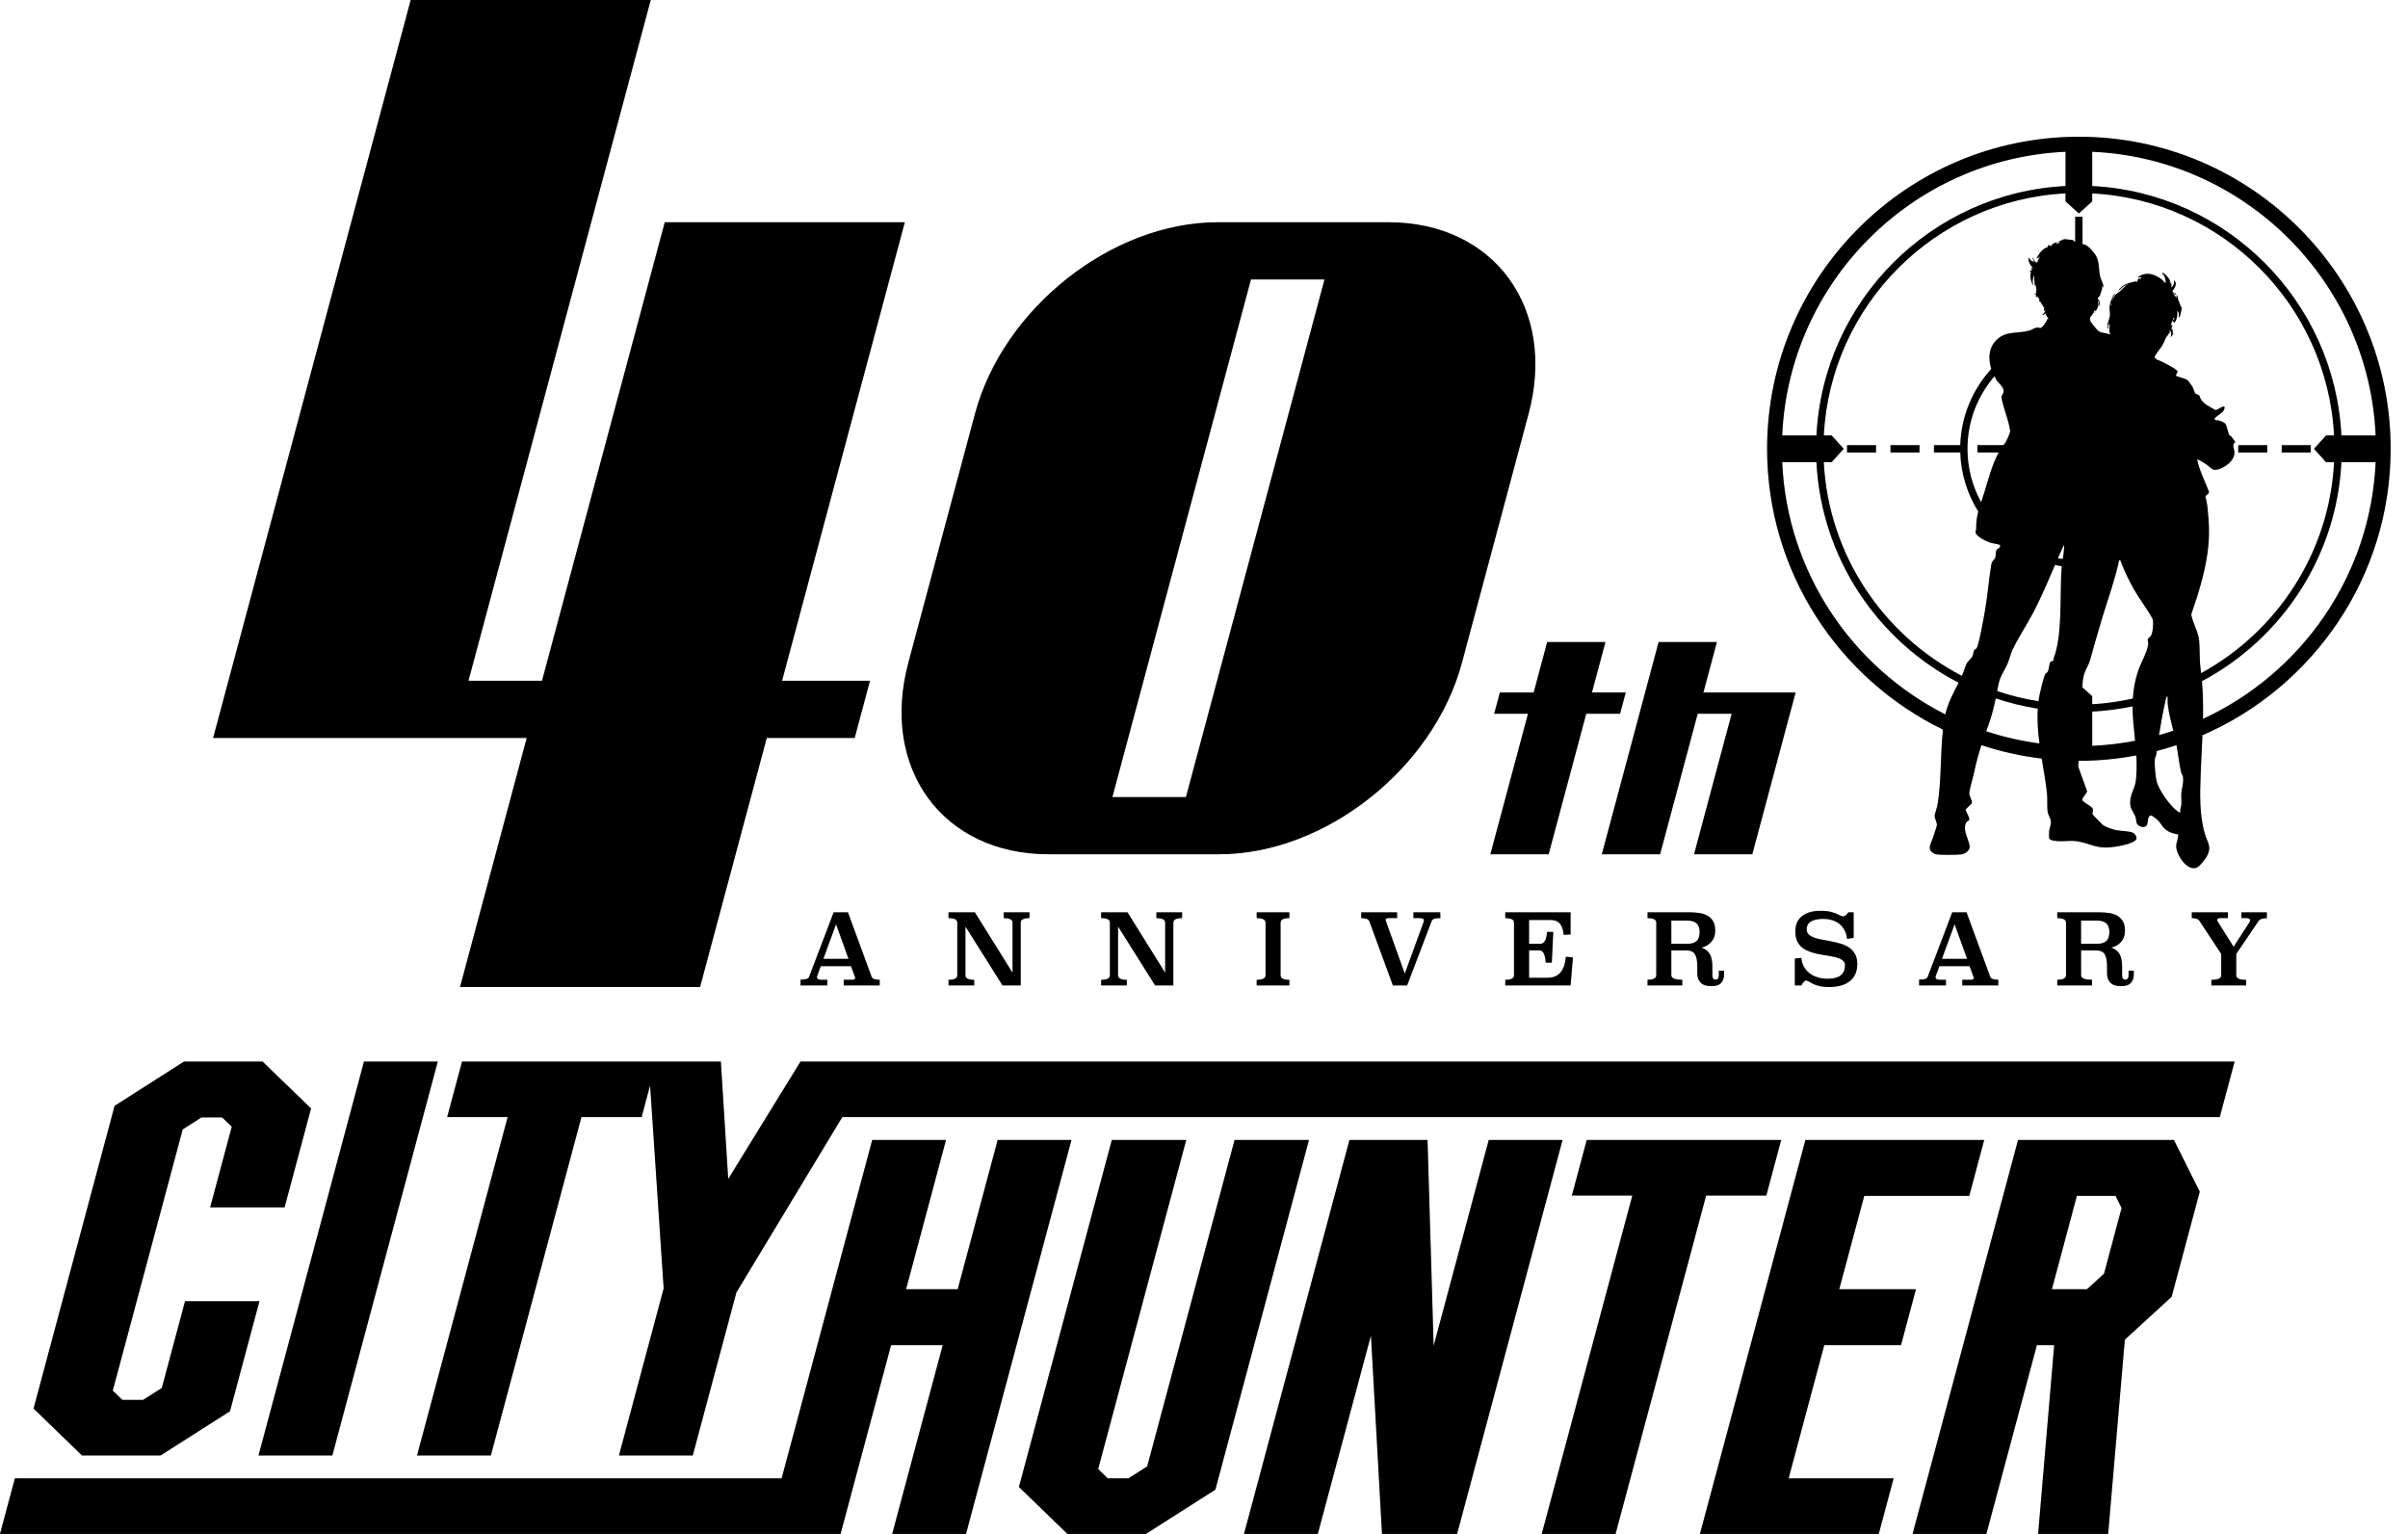 <svg width="113" height="72" viewBox="0 0 113 72" fill="none" xmlns="http://www.w3.org/2000/svg">
<g clip-path="url(#clip0_16077_8292)">
<path d="M42.46 10.432H31.196L25.436 31.953H21.984L30.537 0H19.273L10.002 34.637H24.718L21.588 46.33H32.852L35.982 34.637H40.108L40.826 31.953H36.7L42.46 10.432Z" fill="black"/>
<path d="M42.46 10.432H31.196L25.436 31.953H21.984L30.537 0H19.273L10.002 34.637H24.718L21.588 46.33H32.852L35.982 34.637H40.108L40.826 31.953H36.7L42.46 10.432Z" fill="black" fill-opacity="0.2"/>
<path d="M65.155 10.432H57.142C52.18 10.432 47.081 14.459 45.751 19.426L42.626 31.104C41.297 36.071 44.241 40.097 49.202 40.097H57.215C62.177 40.097 67.276 36.07 68.606 31.104L71.731 19.426C73.061 14.459 70.116 10.432 65.155 10.432ZM55.653 37.413H52.201L58.704 13.116H62.156L55.653 37.413Z" fill="black"/>
<path d="M65.155 10.432H57.142C52.18 10.432 47.081 14.459 45.751 19.426L42.626 31.104C41.297 36.071 44.241 40.097 49.202 40.097H57.215C62.177 40.097 67.276 36.07 68.606 31.104L71.731 19.426C73.061 14.459 70.116 10.432 65.155 10.432ZM55.653 37.413H52.201L58.704 13.116H62.156L55.653 37.413Z" fill="black" fill-opacity="0.2"/>
<path d="M79.935 32.506L80.569 30.135H77.835L75.169 40.097H77.903L79.668 33.502H81.262L79.497 40.097H82.23L84.262 32.506H79.935Z" fill="black"/>
<path d="M79.935 32.506L80.569 30.135H77.835L75.169 40.097H77.903L79.668 33.502H81.262L79.497 40.097H82.23L84.262 32.506H79.935Z" fill="black" fill-opacity="0.2"/>
<path d="M76.291 32.506H74.705L75.339 30.135H72.605L71.971 32.506H70.384L70.117 33.502H71.704L69.939 40.097H72.673L74.438 33.502H76.025L76.291 32.506Z" fill="black"/>
<path d="M76.291 32.506H74.705L75.339 30.135H72.605L71.971 32.506H70.384L70.117 33.502H71.704L69.939 40.097H72.673L74.438 33.502H76.025L76.291 32.506Z" fill="black" fill-opacity="0.2"/>
<path d="M15.595 68.319L20.544 49.827H17.081L12.131 68.319H15.595Z" fill="black"/>
<path d="M15.595 68.319L20.544 49.827H17.081L12.131 68.319H15.595Z" fill="black" fill-opacity="0.2"/>
<path d="M46.818 53.507L44.942 60.515H42.519L44.394 53.507H40.931L36.68 69.39H0.698L0 72H39.445L41.816 63.138H44.24L41.868 72H45.332L50.281 53.507H46.818Z" fill="black"/>
<path d="M46.818 53.507L44.942 60.515H42.519L44.394 53.507H40.931L36.68 69.39H0.698L0 72H39.445L41.816 63.138H44.24L41.868 72H45.332L50.281 53.507H46.818Z" fill="black" fill-opacity="0.2"/>
<path d="M69.863 53.507L67.276 63.173L66.99 53.507H63.326L58.377 72H61.84L64.334 62.685L64.853 72H68.377L73.326 53.507H69.863Z" fill="black"/>
<path d="M69.863 53.507L67.276 63.173L66.99 53.507H63.326L58.377 72H61.84L64.334 62.685L64.853 72H68.377L73.326 53.507H69.863Z" fill="black" fill-opacity="0.2"/>
<path d="M82.888 56.117L83.586 53.507H74.461L73.763 56.117H76.6L72.349 72H75.813L80.064 56.117H82.888Z" fill="black"/>
<path d="M82.888 56.117L83.586 53.507H74.461L73.763 56.117H76.6L72.349 72H75.813L80.064 56.117H82.888Z" fill="black" fill-opacity="0.2"/>
<path d="M89.208 63.138L89.91 60.515H86.31L87.484 56.131H92.411L93.113 53.507H84.723L79.773 72H88.164L88.862 69.39H83.935L85.608 63.138H89.208Z" fill="black"/>
<path d="M89.208 63.138L89.91 60.515H86.31L87.484 56.131H92.411L93.113 53.507H84.723L79.773 72H88.164L88.862 69.39H83.935L85.608 63.138H89.208Z" fill="black" fill-opacity="0.2"/>
<path d="M7.534 68.319L10.793 66.241L12.175 61.077H8.683L7.594 65.148L6.713 65.71H5.743L5.292 65.273L8.574 53.012L9.454 52.45H10.425L10.876 52.887L9.862 56.673H13.354L14.597 52.029L12.321 49.827H8.637L5.379 51.905L1.575 66.116L3.85 68.319H7.534Z" fill="black"/>
<path d="M7.534 68.319L10.793 66.241L12.175 61.077H8.683L7.594 65.148L6.713 65.71H5.743L5.292 65.273L8.574 53.012L9.454 52.45H10.425L10.876 52.887L9.862 56.673H13.354L14.597 52.029L12.321 49.827H8.637L5.379 51.905L1.575 66.116L3.85 68.319H7.534Z" fill="black" fill-opacity="0.2"/>
<path d="M57.935 53.507L53.835 68.829L52.954 69.39H51.984L51.533 68.954L55.667 53.507H52.175L47.815 69.797L50.091 72H53.775L57.034 69.922L61.427 53.507H57.935Z" fill="black"/>
<path d="M57.935 53.507L53.835 68.829L52.954 69.39H51.984L51.533 68.954L55.667 53.507H52.175L47.815 69.797L50.091 72H53.775L57.034 69.922L61.427 53.507H57.935Z" fill="black" fill-opacity="0.2"/>
<path d="M94.701 53.507L89.751 72H93.214L95.586 63.138H96.397L95.643 72H98.929L99.713 62.88L101.908 60.87L103.228 55.937L102.015 53.508H94.7L94.701 53.507ZM98.736 59.782L97.936 60.515H96.289L97.462 56.131H99.275L99.56 56.702L98.736 59.782Z" fill="black"/>
<path d="M94.701 53.507L89.751 72H93.214L95.586 63.138H96.397L95.643 72H98.929L99.713 62.88L101.908 60.87L103.228 55.937L102.015 53.508H94.7L94.701 53.507ZM98.736 59.782L97.936 60.515H96.289L97.462 56.131H99.275L99.56 56.702L98.736 59.782Z" fill="black" fill-opacity="0.2"/>
<path d="M37.566 49.827L34.173 55.339L33.827 49.827H21.682L20.984 52.436H23.822L19.57 68.319H23.034L27.285 52.436H30.109L30.507 50.947L31.144 60.476L29.045 68.319H32.509L34.557 60.666L39.525 52.436H104.166L104.864 49.827H37.566Z" fill="black"/>
<path d="M37.566 49.827L34.173 55.339L33.827 49.827H21.682L20.984 52.436H23.822L19.57 68.319H23.034L27.285 52.436H30.109L30.507 50.947L31.144 60.476L29.045 68.319H32.509L34.557 60.666L39.525 52.436H104.166L104.864 49.827H37.566Z" fill="black" fill-opacity="0.2"/>
<path d="M103.355 34.511C108.545 32.258 112.186 27.081 112.186 21.066C112.186 12.99 105.623 6.419 97.555 6.419C89.487 6.419 82.924 12.99 82.924 21.066C82.924 26.855 86.296 31.869 91.176 34.246C91.052 35.399 91.106 36.623 90.927 37.757C90.904 37.901 90.785 38.206 90.787 38.315C90.789 38.406 90.902 38.646 90.897 38.705C90.888 38.795 90.746 39.194 90.709 39.317C90.663 39.466 90.531 39.691 90.559 39.841C90.58 39.958 90.738 40.081 90.852 40.099C91.085 40.139 91.773 40.129 92.023 40.106C92.22 40.089 92.468 39.911 92.429 39.698C92.365 39.354 92.082 38.934 92.273 38.603C92.307 38.546 92.4 38.545 92.411 38.463C92.427 38.349 92.258 38.119 92.24 37.993L92.531 37.707C92.567 37.59 92.413 37.367 92.413 37.261C92.414 37.054 92.579 36.54 92.629 36.303C92.737 35.786 92.848 35.386 92.981 34.976C93.888 35.276 94.835 35.489 95.811 35.605C95.904 36.164 96.005 36.719 96.06 37.264C96.088 37.536 96.054 37.866 96.09 38.112C96.109 38.242 96.225 38.411 96.239 38.538C96.259 38.716 96.182 38.844 96.162 38.989C96.157 39.029 96.15 39.316 96.158 39.342C96.234 39.56 97.058 39.461 97.252 39.468C97.807 39.488 98.213 39.754 98.703 39.78C99.064 39.8 99.856 39.679 100.161 39.484C100.311 39.388 100.269 39.264 100.168 39.14C100.059 39.006 99.526 39.009 99.335 38.972C99.147 38.934 98.836 38.835 98.683 38.723C98.632 38.685 98.217 38.256 98.203 38.225C98.165 38.143 98.258 38.052 98.192 37.936C98.139 37.844 97.745 37.647 97.718 37.557C97.686 37.448 97.931 37.258 97.939 37.134L97.524 35.98C97.528 35.891 97.535 35.802 97.541 35.713C97.545 35.713 97.55 35.713 97.554 35.713C98.475 35.713 99.376 35.623 100.25 35.459C100.252 35.493 100.255 35.524 100.257 35.558C100.273 35.876 100.275 36.472 100.204 36.774C100.118 37.142 99.917 37.373 99.972 37.809C99.997 38.002 100.165 38.186 100.221 38.375C100.269 38.536 100.217 38.658 100.369 38.754C100.481 38.824 100.64 38.862 100.736 38.745C100.811 38.656 100.756 38.24 100.958 38.282C101.012 38.292 101.205 38.448 101.252 38.493C101.403 38.64 101.464 38.81 101.638 38.945C101.819 39.086 101.996 39.128 102.218 39.167C102.226 39.378 102.111 39.535 102.124 39.753C102.145 40.134 102.608 40.871 103.059 40.736C103.224 40.687 103.526 40.283 103.597 40.124C103.776 39.723 103.602 39.564 103.488 39.202C103.195 38.263 103.238 37.239 103.274 36.276C103.295 35.684 103.329 35.096 103.354 34.509L103.355 34.511ZM103.379 33.743C103.391 33.153 103.383 32.564 103.332 31.973C107.057 29.988 109.652 26.149 109.875 21.693H111.482C111.245 27.041 107.987 31.613 103.379 33.743ZM101.719 32.694C101.724 32.811 101.712 32.943 101.726 33.058C101.776 33.478 101.882 33.889 101.985 34.299C101.763 34.374 101.54 34.442 101.314 34.505C101.403 33.947 101.507 33.386 101.628 32.857C101.638 32.811 101.65 32.676 101.718 32.694L101.719 32.694ZM98.181 7.124C105.372 7.444 111.163 13.241 111.482 20.44H109.875C109.559 14.128 104.486 9.05 98.181 8.732V7.124ZM98.181 9.455V9.078C104.296 9.394 109.215 14.318 109.531 20.44H109.154L108.589 21.067L109.154 21.693H109.531C109.31 25.969 106.841 29.654 103.291 31.599C103.283 31.531 103.278 31.462 103.268 31.393C103.204 30.923 103.241 30.523 103.2 30.072C103.162 29.662 102.901 29.249 102.828 28.842C103.147 27.91 103.439 26.994 103.583 26.014C103.7 25.215 103.675 24.56 103.585 23.763C103.57 23.621 103.537 23.464 103.496 23.327C103.489 23.215 103.689 23.2 103.657 23.07C103.464 22.573 103.215 22.096 103.107 21.569C103.143 21.56 103.163 21.577 103.192 21.591C103.278 21.632 103.454 21.743 103.536 21.798C103.784 21.965 103.812 22.146 104.176 22.004C104.478 21.887 104.836 21.622 104.856 21.27C104.868 21.061 104.705 20.881 104.898 20.742C104.801 20.637 104.746 20.48 104.613 20.426C104.555 20.308 104.497 19.964 104.423 19.88C104.371 19.821 104.174 19.748 104.094 19.726C104.053 19.715 104.022 19.743 104.004 19.743C103.998 19.743 103.976 19.673 103.921 19.698C103.853 19.632 104.282 19.37 104.328 19.303C104.371 19.241 104.464 19.039 104.305 19.089C104.208 19.118 104.045 19.251 103.959 19.244C103.699 19.088 103.439 18.996 103.274 18.729C103.244 18.681 103.226 18.584 103.196 18.555C103.163 18.522 103.041 18.499 103.017 18.47C102.987 18.434 102.933 18.24 102.896 18.172C102.858 18.104 102.704 17.886 102.65 17.843C102.564 17.772 102.12 17.662 102.101 17.637L102.187 17.446C102.194 17.404 102.053 17.307 102.014 17.282C101.881 17.198 101.648 17.073 101.504 17C101.42 16.958 101.324 16.921 101.229 16.888C101.188 16.851 101.15 16.812 101.107 16.777C101.111 16.762 101.107 16.747 101.114 16.732C101.175 16.596 101.385 16.359 101.475 16.206C101.548 16.082 101.594 15.931 101.66 15.817C101.694 15.756 101.781 15.721 101.766 15.623L101.814 15.671V15.503C101.923 15.583 101.881 15.73 101.862 15.839L102.002 15.631L101.958 15.647L101.958 15.456L101.91 15.503V15.312L101.958 15.347C101.949 15.251 101.865 15.287 101.891 15.186C101.905 15.131 101.954 15.084 101.958 15.024C102.012 15.038 101.946 15.122 102.03 15.132L102.015 15.167C102.163 15.043 102.19 14.764 102.173 14.592C102.281 14.655 102.237 14.801 102.245 14.904C102.294 14.97 102.383 14.481 102.389 14.449C102.354 14.45 102.26 14.188 102.245 14.137C102.18 14.058 102.227 14.091 102.221 14.065C102.207 14.002 102.183 13.938 102.173 13.873L102.126 13.885L102.162 13.993C102.131 13.984 101.938 13.736 101.994 13.754L102.114 13.85C102.152 13.79 102.016 13.732 101.959 13.728L101.976 13.686L101.934 13.681C102.038 13.529 102.217 13.298 102.006 13.155C102.053 13.281 102.002 13.421 101.886 13.49L101.91 13.323L101.862 13.298L101.838 13.418C101.886 13.218 101.822 13.119 101.695 12.974C101.642 12.913 101.53 12.785 101.455 12.807C101.58 12.945 101.646 13.109 101.623 13.298L101.464 13.135C101.128 12.854 100.662 12.717 100.306 13.034L100.474 13.011V13.082C100.319 13.07 100.349 13.104 100.282 13.178C100.298 13.177 100.314 13.179 100.33 13.178L100.294 13.226H100.246L100.235 13.203C99.873 13.293 99.714 13.299 99.452 13.57C99.433 13.589 99.43 13.624 99.42 13.634C99.539 13.568 99.609 13.447 99.706 13.405C99.726 13.396 99.785 13.375 99.779 13.418C99.746 13.421 99.717 13.441 99.694 13.465C99.549 13.621 99.468 13.693 99.308 13.81C99.268 13.839 99.205 13.916 99.205 13.969C99.159 13.973 99.183 13.92 99.193 13.898C99.211 13.862 99.254 13.791 99.276 13.754C99.189 13.831 99.101 13.92 99.157 14.041L99.109 13.994C99.078 14.083 99.041 14.156 99.019 14.251C98.974 14.452 99.002 14.542 99.013 14.725C99.026 14.959 98.897 15.091 98.892 15.3C98.891 15.347 98.883 15.413 98.941 15.432C98.937 15.38 98.884 15.216 98.989 15.216V15.564C98.989 15.583 99.007 15.641 99.029 15.698C98.885 15.659 98.739 15.625 98.591 15.597C98.561 15.582 98.526 15.571 98.498 15.556C98.432 15.52 98.103 15.131 98.092 15.061C98.061 14.873 98.099 14.877 98.191 14.761C98.225 14.719 98.192 14.652 98.291 14.674L98.241 14.548L98.278 14.599L98.315 14.548L98.328 14.623C98.442 14.471 98.508 14.311 98.441 14.122C98.485 14.13 98.485 14.172 98.495 14.206C98.509 14.256 98.5 14.353 98.541 14.373C98.544 14.263 98.537 14.09 98.439 14.033L98.493 13.898L98.541 13.922C98.547 13.744 98.679 13.61 98.641 13.421L98.716 13.496C98.71 13.432 98.695 13.362 98.674 13.301C98.649 13.229 98.594 13.108 98.568 13.025C98.469 12.713 98.537 12.36 98.378 12.043C98.297 11.882 98.019 11.552 97.855 11.489C97.814 11.474 97.77 11.47 97.727 11.465V10.175H97.382V11.354C97.326 11.34 97.3 11.279 97.274 11.27C97.258 11.264 96.978 11.233 96.927 11.227C96.813 11.216 96.662 11.325 96.564 11.366C96.574 11.363 96.675 11.351 96.664 11.391L96.464 11.466C96.477 11.448 96.557 11.368 96.564 11.366C96.515 11.386 96.451 11.388 96.396 11.412C96.322 11.444 96.312 11.499 96.239 11.492L96.289 11.517L96.252 11.566C96.211 11.512 96.152 11.511 96.089 11.517L96.104 11.593C95.825 11.685 95.701 11.889 95.564 12.131L95.663 12.102L95.738 12.018L95.599 12.318C95.518 12.343 95.41 12.168 95.413 12.093C95.367 12.085 95.403 12.167 95.409 12.185C95.425 12.226 95.438 12.257 95.463 12.293C95.364 12.273 95.236 12.209 95.238 12.093C95.207 12.085 95.194 12.144 95.194 12.161C95.188 12.307 95.3 12.492 95.413 12.582L95.313 12.569C95.388 12.646 95.343 12.72 95.238 12.719L95.311 12.783C95.25 12.938 95.293 13.139 95.356 13.29C95.369 13.321 95.37 13.364 95.413 13.371C95.374 13.244 95.381 13.139 95.421 13.015C95.429 12.988 95.427 12.939 95.463 12.945C95.455 13.067 95.448 13.154 95.488 13.271L95.438 13.283L95.489 13.309L95.463 13.446L95.513 13.346C95.554 13.477 95.576 13.607 95.55 13.746C95.545 13.772 95.552 13.777 95.564 13.776L95.463 13.784L95.563 13.847L95.513 13.896C95.575 13.898 95.592 13.938 95.588 13.997L95.638 13.897C95.643 13.961 95.681 14.015 95.701 14.073C95.711 14.1 95.689 14.137 95.693 14.144C95.699 14.153 95.745 14.159 95.764 14.183C95.786 14.211 95.818 14.303 95.838 14.348C95.835 14.337 95.831 14.296 95.851 14.298C95.876 14.297 95.856 14.333 95.863 14.348C95.888 14.404 95.89 14.438 95.963 14.424L95.917 14.451L95.913 14.599L95.988 14.562C95.96 14.649 95.926 14.724 95.838 14.762L95.888 14.787L96.013 14.699L96.004 14.774L96.138 14.975C96.039 14.953 96.067 15.03 96.024 15.099C95.987 15.159 95.852 15.349 95.801 15.378C95.732 15.417 95.686 15.372 95.603 15.377C95.465 15.386 95.373 15.473 95.257 15.509C94.732 15.67 94.196 15.518 93.749 15.902C93.324 16.266 93.284 16.822 93.443 17.321C92.577 18.272 92.032 19.519 91.99 20.894H90.755V21.239H91.99C92.021 22.256 92.329 23.201 92.835 24.011C92.771 24.255 92.729 24.506 92.737 24.809C92.738 24.869 92.704 24.927 92.707 24.985C92.717 25.173 93.197 25.402 93.362 25.46C93.517 25.514 93.694 25.524 93.826 25.571C93.858 25.582 93.865 25.556 93.859 25.609C93.843 25.776 93.742 25.725 93.691 25.816C93.641 25.904 93.663 26.083 93.629 26.181C93.595 26.283 93.478 26.297 93.442 26.519C93.328 27.219 93.275 27.933 93.153 28.635C93.106 28.906 92.863 30.303 92.749 30.436C92.722 30.467 92.671 30.48 92.649 30.511C92.597 30.581 92.605 30.714 92.571 30.784C92.512 30.907 92.35 31.029 92.287 31.151C92.208 31.306 92.159 31.524 92.081 31.696C92.076 31.706 92.072 31.715 92.067 31.724C88.388 29.817 85.81 26.065 85.584 21.692H85.955L86.52 21.066L85.955 20.439H85.584C85.901 14.318 90.814 9.393 96.929 9.077V9.454L97.555 10.019L98.18 9.454L98.181 9.455ZM98.181 33.056V32.679L97.719 32.262C97.728 32.032 97.751 31.815 97.804 31.638C97.866 31.431 98.017 31.207 98.074 31.006C98.269 30.312 98.461 29.619 98.674 28.926C98.941 28.055 99.254 27.198 99.443 26.305C99.46 26.299 99.477 26.291 99.495 26.285C99.73 26.924 100.053 27.557 100.398 28.082C100.583 28.364 100.854 28.745 101.005 29.033C101.08 29.177 101.024 29.703 100.94 29.84C100.908 29.89 100.801 29.956 100.788 30.002C100.774 30.054 100.822 30.168 100.807 30.259C100.746 30.654 100.461 31.108 100.33 31.507C100.178 31.966 100.112 32.385 100.087 32.791C99.467 32.926 98.832 33.022 98.181 33.056ZM99.062 14.329V14.234H99.085V14.329H99.062ZM99.109 14.066H99.157L99.11 14.114V14.066H99.109ZM99.804 13.37V13.347H99.851V13.37H99.804ZM96.828 25.624C96.881 25.613 96.867 25.648 96.865 25.686C96.857 25.856 96.829 26.047 96.801 26.24C96.724 26.229 96.647 26.22 96.572 26.205C96.656 26.011 96.74 25.816 96.827 25.624H96.828ZM93.691 17.84C93.795 17.996 94.066 18.193 94.021 18.401C94.006 18.471 93.935 18.551 93.926 18.605C93.897 18.767 94.196 19.598 94.251 19.835C94.267 19.909 94.332 20.194 94.33 20.245C94.325 20.332 94.151 20.728 94.088 20.802C94.064 20.831 94.043 20.864 94.019 20.894H92.796V21.239H93.794C93.477 21.814 93.295 22.541 93.113 23.13C93.064 23.288 93.014 23.434 92.968 23.574C92.56 22.829 92.327 21.975 92.327 21.067C92.327 19.768 92.805 18.58 93.59 17.664C93.622 17.724 93.654 17.784 93.691 17.84H93.691ZM94.449 30.483C94.726 29.901 95.117 29.323 95.418 28.747C95.796 28.024 96.112 27.271 96.434 26.521C96.541 26.544 96.648 26.563 96.757 26.579C96.751 26.633 96.744 26.687 96.74 26.739C96.655 27.937 96.793 29.816 96.376 30.885C96.361 30.923 96.371 30.987 96.353 31.012C96.329 31.045 96.254 31.021 96.216 31.075C96.161 31.152 96.156 31.426 96.095 31.53C96.059 31.592 95.998 31.594 95.97 31.656C95.877 31.858 95.707 32.594 95.67 32.834C95.666 32.861 95.666 32.889 95.662 32.916C94.995 32.81 94.346 32.65 93.72 32.438C93.736 32.353 93.752 32.272 93.769 32.183C93.862 31.699 94.054 31.522 94.224 31.11C94.307 30.91 94.35 30.69 94.449 30.483ZM101.982 15V14.905C102.03 14.917 102.036 14.956 102.03 15H101.982ZM98.99 15.121V15.168H98.966V15.121H98.99ZM95.614 13.772L95.567 13.776C95.58 13.774 95.597 13.769 95.614 13.772ZM96.929 7.124V8.732C90.625 9.049 85.558 14.128 85.24 20.44H83.633C83.953 13.242 89.739 7.444 96.929 7.124ZM83.633 21.693H85.24C85.467 26.202 88.118 30.081 91.913 32.045C91.664 32.536 91.42 32.964 91.288 33.532C86.918 31.319 83.863 26.868 83.633 21.694L83.633 21.693ZM93.206 34.325C93.24 34.23 93.275 34.133 93.312 34.03C93.477 33.576 93.568 33.194 93.652 32.78C94.29 32.993 94.95 33.156 95.629 33.263C95.591 33.806 95.632 34.352 95.706 34.898C94.845 34.784 94.01 34.589 93.206 34.325H93.206ZM98.181 35.009V33.401C98.826 33.368 99.458 33.283 100.074 33.155C100.074 33.687 100.138 34.209 100.194 34.771C99.538 34.898 98.866 34.978 98.181 35.009ZM102.366 37.213C102.349 37.39 102.378 37.585 102.365 37.764C102.356 37.883 102.289 38.004 102.317 38.136C102.255 38.144 102.207 38.098 102.162 38.064C101.815 37.797 101.302 37.081 101.198 36.656C101.152 36.469 101.072 35.682 101.144 35.539C101.197 35.435 101.201 35.351 101.206 35.252C101.521 35.171 101.83 35.076 102.135 34.975C102.215 35.393 102.258 35.842 102.352 36.243C102.371 36.325 102.426 36.396 102.436 36.447C102.487 36.721 102.388 36.965 102.365 37.213H102.366Z" fill="black"/>
<path d="M103.355 34.511C108.545 32.258 112.186 27.081 112.186 21.066C112.186 12.99 105.623 6.419 97.555 6.419C89.487 6.419 82.924 12.99 82.924 21.066C82.924 26.855 86.296 31.869 91.176 34.246C91.052 35.399 91.106 36.623 90.927 37.757C90.904 37.901 90.785 38.206 90.787 38.315C90.789 38.406 90.902 38.646 90.897 38.705C90.888 38.795 90.746 39.194 90.709 39.317C90.663 39.466 90.531 39.691 90.559 39.841C90.58 39.958 90.738 40.081 90.852 40.099C91.085 40.139 91.773 40.129 92.023 40.106C92.22 40.089 92.468 39.911 92.429 39.698C92.365 39.354 92.082 38.934 92.273 38.603C92.307 38.546 92.4 38.545 92.411 38.463C92.427 38.349 92.258 38.119 92.24 37.993L92.531 37.707C92.567 37.59 92.413 37.367 92.413 37.261C92.414 37.054 92.579 36.54 92.629 36.303C92.737 35.786 92.848 35.386 92.981 34.976C93.888 35.276 94.835 35.489 95.811 35.605C95.904 36.164 96.005 36.719 96.06 37.264C96.088 37.536 96.054 37.866 96.09 38.112C96.109 38.242 96.225 38.411 96.239 38.538C96.259 38.716 96.182 38.844 96.162 38.989C96.157 39.029 96.15 39.316 96.158 39.342C96.234 39.56 97.058 39.461 97.252 39.468C97.807 39.488 98.213 39.754 98.703 39.78C99.064 39.8 99.856 39.679 100.161 39.484C100.311 39.388 100.269 39.264 100.168 39.14C100.059 39.006 99.526 39.009 99.335 38.972C99.147 38.934 98.836 38.835 98.683 38.723C98.632 38.685 98.217 38.256 98.203 38.225C98.165 38.143 98.258 38.052 98.192 37.936C98.139 37.844 97.745 37.647 97.718 37.557C97.686 37.448 97.931 37.258 97.939 37.134L97.524 35.98C97.528 35.891 97.535 35.802 97.541 35.713C97.545 35.713 97.55 35.713 97.554 35.713C98.475 35.713 99.376 35.623 100.25 35.459C100.252 35.493 100.255 35.524 100.257 35.558C100.273 35.876 100.275 36.472 100.204 36.774C100.118 37.142 99.917 37.373 99.972 37.809C99.997 38.002 100.165 38.186 100.221 38.375C100.269 38.536 100.217 38.658 100.369 38.754C100.481 38.824 100.64 38.862 100.736 38.745C100.811 38.656 100.756 38.24 100.958 38.282C101.012 38.292 101.205 38.448 101.252 38.493C101.403 38.64 101.464 38.81 101.638 38.945C101.819 39.086 101.996 39.128 102.218 39.167C102.226 39.378 102.111 39.535 102.124 39.753C102.145 40.134 102.608 40.871 103.059 40.736C103.224 40.687 103.526 40.283 103.597 40.124C103.776 39.723 103.602 39.564 103.488 39.202C103.195 38.263 103.238 37.239 103.274 36.276C103.295 35.684 103.329 35.096 103.354 34.509L103.355 34.511ZM103.379 33.743C103.391 33.153 103.383 32.564 103.332 31.973C107.057 29.988 109.652 26.149 109.875 21.693H111.482C111.245 27.041 107.987 31.613 103.379 33.743ZM101.719 32.694C101.724 32.811 101.712 32.943 101.726 33.058C101.776 33.478 101.882 33.889 101.985 34.299C101.763 34.374 101.54 34.442 101.314 34.505C101.403 33.947 101.507 33.386 101.628 32.857C101.638 32.811 101.65 32.676 101.718 32.694L101.719 32.694ZM98.181 7.124C105.372 7.444 111.163 13.241 111.482 20.44H109.875C109.559 14.128 104.486 9.05 98.181 8.732V7.124ZM98.181 9.455V9.078C104.296 9.394 109.215 14.318 109.531 20.44H109.154L108.589 21.067L109.154 21.693H109.531C109.31 25.969 106.841 29.654 103.291 31.599C103.283 31.531 103.278 31.462 103.268 31.393C103.204 30.923 103.241 30.523 103.2 30.072C103.162 29.662 102.901 29.249 102.828 28.842C103.147 27.91 103.439 26.994 103.583 26.014C103.7 25.215 103.675 24.56 103.585 23.763C103.57 23.621 103.537 23.464 103.496 23.327C103.489 23.215 103.689 23.2 103.657 23.07C103.464 22.573 103.215 22.096 103.107 21.569C103.143 21.56 103.163 21.577 103.192 21.591C103.278 21.632 103.454 21.743 103.536 21.798C103.784 21.965 103.812 22.146 104.176 22.004C104.478 21.887 104.836 21.622 104.856 21.27C104.868 21.061 104.705 20.881 104.898 20.742C104.801 20.637 104.746 20.48 104.613 20.426C104.555 20.308 104.497 19.964 104.423 19.88C104.371 19.821 104.174 19.748 104.094 19.726C104.053 19.715 104.022 19.743 104.004 19.743C103.998 19.743 103.976 19.673 103.921 19.698C103.853 19.632 104.282 19.37 104.328 19.303C104.371 19.241 104.464 19.039 104.305 19.089C104.208 19.118 104.045 19.251 103.959 19.244C103.699 19.088 103.439 18.996 103.274 18.729C103.244 18.681 103.226 18.584 103.196 18.555C103.163 18.522 103.041 18.499 103.017 18.47C102.987 18.434 102.933 18.24 102.896 18.172C102.858 18.104 102.704 17.886 102.65 17.843C102.564 17.772 102.12 17.662 102.101 17.637L102.187 17.446C102.194 17.404 102.053 17.307 102.014 17.282C101.881 17.198 101.648 17.073 101.504 17C101.42 16.958 101.324 16.921 101.229 16.888C101.188 16.851 101.15 16.812 101.107 16.777C101.111 16.762 101.107 16.747 101.114 16.732C101.175 16.596 101.385 16.359 101.475 16.206C101.548 16.082 101.594 15.931 101.66 15.817C101.694 15.756 101.781 15.721 101.766 15.623L101.814 15.671V15.503C101.923 15.583 101.881 15.73 101.862 15.839L102.002 15.631L101.958 15.647L101.958 15.456L101.91 15.503V15.312L101.958 15.347C101.949 15.251 101.865 15.287 101.891 15.186C101.905 15.131 101.954 15.084 101.958 15.024C102.012 15.038 101.946 15.122 102.03 15.132L102.015 15.167C102.163 15.043 102.19 14.764 102.173 14.592C102.281 14.655 102.237 14.801 102.245 14.904C102.294 14.97 102.383 14.481 102.389 14.449C102.354 14.45 102.26 14.188 102.245 14.137C102.18 14.058 102.227 14.091 102.221 14.065C102.207 14.002 102.183 13.938 102.173 13.873L102.126 13.885L102.162 13.993C102.131 13.984 101.938 13.736 101.994 13.754L102.114 13.85C102.152 13.79 102.016 13.732 101.959 13.728L101.976 13.686L101.934 13.681C102.038 13.529 102.217 13.298 102.006 13.155C102.053 13.281 102.002 13.421 101.886 13.49L101.91 13.323L101.862 13.298L101.838 13.418C101.886 13.218 101.822 13.119 101.695 12.974C101.642 12.913 101.53 12.785 101.455 12.807C101.58 12.945 101.646 13.109 101.623 13.298L101.464 13.135C101.128 12.854 100.662 12.717 100.306 13.034L100.474 13.011V13.082C100.319 13.07 100.349 13.104 100.282 13.178C100.298 13.177 100.314 13.179 100.33 13.178L100.294 13.226H100.246L100.235 13.203C99.873 13.293 99.714 13.299 99.452 13.57C99.433 13.589 99.43 13.624 99.42 13.634C99.539 13.568 99.609 13.447 99.706 13.405C99.726 13.396 99.785 13.375 99.779 13.418C99.746 13.421 99.717 13.441 99.694 13.465C99.549 13.621 99.468 13.693 99.308 13.81C99.268 13.839 99.205 13.916 99.205 13.969C99.159 13.973 99.183 13.92 99.193 13.898C99.211 13.862 99.254 13.791 99.276 13.754C99.189 13.831 99.101 13.92 99.157 14.041L99.109 13.994C99.078 14.083 99.041 14.156 99.019 14.251C98.974 14.452 99.002 14.542 99.013 14.725C99.026 14.959 98.897 15.091 98.892 15.3C98.891 15.347 98.883 15.413 98.941 15.432C98.937 15.38 98.884 15.216 98.989 15.216V15.564C98.989 15.583 99.007 15.641 99.029 15.698C98.885 15.659 98.739 15.625 98.591 15.597C98.561 15.582 98.526 15.571 98.498 15.556C98.432 15.52 98.103 15.131 98.092 15.061C98.061 14.873 98.099 14.877 98.191 14.761C98.225 14.719 98.192 14.652 98.291 14.674L98.241 14.548L98.278 14.599L98.315 14.548L98.328 14.623C98.442 14.471 98.508 14.311 98.441 14.122C98.485 14.13 98.485 14.172 98.495 14.206C98.509 14.256 98.5 14.353 98.541 14.373C98.544 14.263 98.537 14.09 98.439 14.033L98.493 13.898L98.541 13.922C98.547 13.744 98.679 13.61 98.641 13.421L98.716 13.496C98.71 13.432 98.695 13.362 98.674 13.301C98.649 13.229 98.594 13.108 98.568 13.025C98.469 12.713 98.537 12.36 98.378 12.043C98.297 11.882 98.019 11.552 97.855 11.489C97.814 11.474 97.77 11.47 97.727 11.465V10.175H97.382V11.354C97.326 11.34 97.3 11.279 97.274 11.27C97.258 11.264 96.978 11.233 96.927 11.227C96.813 11.216 96.662 11.325 96.564 11.366C96.574 11.363 96.675 11.351 96.664 11.391L96.464 11.466C96.477 11.448 96.557 11.368 96.564 11.366C96.515 11.386 96.451 11.388 96.396 11.412C96.322 11.444 96.312 11.499 96.239 11.492L96.289 11.517L96.252 11.566C96.211 11.512 96.152 11.511 96.089 11.517L96.104 11.593C95.825 11.685 95.701 11.889 95.564 12.131L95.663 12.102L95.738 12.018L95.599 12.318C95.518 12.343 95.41 12.168 95.413 12.093C95.367 12.085 95.403 12.167 95.409 12.185C95.425 12.226 95.438 12.257 95.463 12.293C95.364 12.273 95.236 12.209 95.238 12.093C95.207 12.085 95.194 12.144 95.194 12.161C95.188 12.307 95.3 12.492 95.413 12.582L95.313 12.569C95.388 12.646 95.343 12.72 95.238 12.719L95.311 12.783C95.25 12.938 95.293 13.139 95.356 13.29C95.369 13.321 95.37 13.364 95.413 13.371C95.374 13.244 95.381 13.139 95.421 13.015C95.429 12.988 95.427 12.939 95.463 12.945C95.455 13.067 95.448 13.154 95.488 13.271L95.438 13.283L95.489 13.309L95.463 13.446L95.513 13.346C95.554 13.477 95.576 13.607 95.55 13.746C95.545 13.772 95.552 13.777 95.564 13.776L95.463 13.784L95.563 13.847L95.513 13.896C95.575 13.898 95.592 13.938 95.588 13.997L95.638 13.897C95.643 13.961 95.681 14.015 95.701 14.073C95.711 14.1 95.689 14.137 95.693 14.144C95.699 14.153 95.745 14.159 95.764 14.183C95.786 14.211 95.818 14.303 95.838 14.348C95.835 14.337 95.831 14.296 95.851 14.298C95.876 14.297 95.856 14.333 95.863 14.348C95.888 14.404 95.89 14.438 95.963 14.424L95.917 14.451L95.913 14.599L95.988 14.562C95.96 14.649 95.926 14.724 95.838 14.762L95.888 14.787L96.013 14.699L96.004 14.774L96.138 14.975C96.039 14.953 96.067 15.03 96.024 15.099C95.987 15.159 95.852 15.349 95.801 15.378C95.732 15.417 95.686 15.372 95.603 15.377C95.465 15.386 95.373 15.473 95.257 15.509C94.732 15.67 94.196 15.518 93.749 15.902C93.324 16.266 93.284 16.822 93.443 17.321C92.577 18.272 92.032 19.519 91.99 20.894H90.755V21.239H91.99C92.021 22.256 92.329 23.201 92.835 24.011C92.771 24.255 92.729 24.506 92.737 24.809C92.738 24.869 92.704 24.927 92.707 24.985C92.717 25.173 93.197 25.402 93.362 25.46C93.517 25.514 93.694 25.524 93.826 25.571C93.858 25.582 93.865 25.556 93.859 25.609C93.843 25.776 93.742 25.725 93.691 25.816C93.641 25.904 93.663 26.083 93.629 26.181C93.595 26.283 93.478 26.297 93.442 26.519C93.328 27.219 93.275 27.933 93.153 28.635C93.106 28.906 92.863 30.303 92.749 30.436C92.722 30.467 92.671 30.48 92.649 30.511C92.597 30.581 92.605 30.714 92.571 30.784C92.512 30.907 92.35 31.029 92.287 31.151C92.208 31.306 92.159 31.524 92.081 31.696C92.076 31.706 92.072 31.715 92.067 31.724C88.388 29.817 85.81 26.065 85.584 21.692H85.955L86.52 21.066L85.955 20.439H85.584C85.901 14.318 90.814 9.393 96.929 9.077V9.454L97.555 10.019L98.18 9.454L98.181 9.455ZM98.181 33.056V32.679L97.719 32.262C97.728 32.032 97.751 31.815 97.804 31.638C97.866 31.431 98.017 31.207 98.074 31.006C98.269 30.312 98.461 29.619 98.674 28.926C98.941 28.055 99.254 27.198 99.443 26.305C99.46 26.299 99.477 26.291 99.495 26.285C99.73 26.924 100.053 27.557 100.398 28.082C100.583 28.364 100.854 28.745 101.005 29.033C101.08 29.177 101.024 29.703 100.94 29.84C100.908 29.89 100.801 29.956 100.788 30.002C100.774 30.054 100.822 30.168 100.807 30.259C100.746 30.654 100.461 31.108 100.33 31.507C100.178 31.966 100.112 32.385 100.087 32.791C99.467 32.926 98.832 33.022 98.181 33.056ZM99.062 14.329V14.234H99.085V14.329H99.062ZM99.109 14.066H99.157L99.11 14.114V14.066H99.109ZM99.804 13.37V13.347H99.851V13.37H99.804ZM96.828 25.624C96.881 25.613 96.867 25.648 96.865 25.686C96.857 25.856 96.829 26.047 96.801 26.24C96.724 26.229 96.647 26.22 96.572 26.205C96.656 26.011 96.74 25.816 96.827 25.624H96.828ZM93.691 17.84C93.795 17.996 94.066 18.193 94.021 18.401C94.006 18.471 93.935 18.551 93.926 18.605C93.897 18.767 94.196 19.598 94.251 19.835C94.267 19.909 94.332 20.194 94.33 20.245C94.325 20.332 94.151 20.728 94.088 20.802C94.064 20.831 94.043 20.864 94.019 20.894H92.796V21.239H93.794C93.477 21.814 93.295 22.541 93.113 23.13C93.064 23.288 93.014 23.434 92.968 23.574C92.56 22.829 92.327 21.975 92.327 21.067C92.327 19.768 92.805 18.58 93.59 17.664C93.622 17.724 93.654 17.784 93.691 17.84H93.691ZM94.449 30.483C94.726 29.901 95.117 29.323 95.418 28.747C95.796 28.024 96.112 27.271 96.434 26.521C96.541 26.544 96.648 26.563 96.757 26.579C96.751 26.633 96.744 26.687 96.74 26.739C96.655 27.937 96.793 29.816 96.376 30.885C96.361 30.923 96.371 30.987 96.353 31.012C96.329 31.045 96.254 31.021 96.216 31.075C96.161 31.152 96.156 31.426 96.095 31.53C96.059 31.592 95.998 31.594 95.97 31.656C95.877 31.858 95.707 32.594 95.67 32.834C95.666 32.861 95.666 32.889 95.662 32.916C94.995 32.81 94.346 32.65 93.72 32.438C93.736 32.353 93.752 32.272 93.769 32.183C93.862 31.699 94.054 31.522 94.224 31.11C94.307 30.91 94.35 30.69 94.449 30.483ZM101.982 15V14.905C102.03 14.917 102.036 14.956 102.03 15H101.982ZM98.99 15.121V15.168H98.966V15.121H98.99ZM95.614 13.772L95.567 13.776C95.58 13.774 95.597 13.769 95.614 13.772ZM96.929 7.124V8.732C90.625 9.049 85.558 14.128 85.24 20.44H83.633C83.953 13.242 89.739 7.444 96.929 7.124ZM83.633 21.693H85.24C85.467 26.202 88.118 30.081 91.913 32.045C91.664 32.536 91.42 32.964 91.288 33.532C86.918 31.319 83.863 26.868 83.633 21.694L83.633 21.693ZM93.206 34.325C93.24 34.23 93.275 34.133 93.312 34.03C93.477 33.576 93.568 33.194 93.652 32.78C94.29 32.993 94.95 33.156 95.629 33.263C95.591 33.806 95.632 34.352 95.706 34.898C94.845 34.784 94.01 34.589 93.206 34.325H93.206ZM98.181 35.009V33.401C98.826 33.368 99.458 33.283 100.074 33.155C100.074 33.687 100.138 34.209 100.194 34.771C99.538 34.898 98.866 34.978 98.181 35.009ZM102.366 37.213C102.349 37.39 102.378 37.585 102.365 37.764C102.356 37.883 102.289 38.004 102.317 38.136C102.255 38.144 102.207 38.098 102.162 38.064C101.815 37.797 101.302 37.081 101.198 36.656C101.152 36.469 101.072 35.682 101.144 35.539C101.197 35.435 101.201 35.351 101.206 35.252C101.521 35.171 101.83 35.076 102.135 34.975C102.215 35.393 102.258 35.842 102.352 36.243C102.371 36.325 102.426 36.396 102.436 36.447C102.487 36.721 102.388 36.965 102.365 37.213H102.366Z" fill="black" fill-opacity="0.2"/>
<path d="M90.075 20.895H88.715V21.239H90.075V20.895Z" fill="black"/>
<path d="M90.075 20.895H88.715V21.239H90.075V20.895Z" fill="black" fill-opacity="0.2"/>
<path d="M88.036 20.895H86.676V21.239H88.036V20.895Z" fill="black"/>
<path d="M88.036 20.895H86.676V21.239H88.036V20.895Z" fill="black" fill-opacity="0.2"/>
<path d="M108.434 20.895H107.074V21.239H108.434V20.895Z" fill="black"/>
<path d="M108.434 20.895H107.074V21.239H108.434V20.895Z" fill="black" fill-opacity="0.2"/>
<path d="M106.394 20.895H105.034V21.239H106.394V20.895Z" fill="black"/>
<path d="M106.394 20.895H105.034V21.239H106.394V20.895Z" fill="black" fill-opacity="0.2"/>
<path d="M40.903 45.849C40.934 45.942 41.06 45.988 41.282 45.988V46.256H39.593V45.988H39.999C40.088 45.988 40.133 45.959 40.133 45.9C40.133 45.891 40.128 45.874 40.118 45.85L39.934 45.351H38.517L38.346 45.812C38.34 45.831 38.337 45.85 38.337 45.868C38.337 45.948 38.404 45.988 38.54 45.988H38.826V46.256H37.566V45.983C37.695 45.983 37.79 45.972 37.852 45.951C37.914 45.929 37.952 45.897 37.967 45.854L39.121 42.822H39.791L40.903 45.849ZM38.637 45.008H39.819L39.233 43.382L38.637 45.008Z" fill="black"/>
<path d="M40.903 45.849C40.934 45.942 41.06 45.988 41.282 45.988V46.256H39.593V45.988H39.999C40.088 45.988 40.133 45.959 40.133 45.9C40.133 45.891 40.128 45.874 40.118 45.85L39.934 45.351H38.517L38.346 45.812C38.34 45.831 38.337 45.85 38.337 45.868C38.337 45.948 38.404 45.988 38.54 45.988H38.826V46.256H37.566V45.983C37.695 45.983 37.79 45.972 37.852 45.951C37.914 45.929 37.952 45.897 37.967 45.854L39.121 42.822H39.791L40.903 45.849ZM38.637 45.008H39.819L39.233 43.382L38.637 45.008Z" fill="black" fill-opacity="0.2"/>
<path d="M48.31 43.095C48.036 43.095 47.899 43.166 47.899 43.308V46.256H47.045L45.305 43.488V45.78C45.305 45.921 45.442 45.992 45.716 45.992V46.255H44.511V45.992C44.785 45.992 44.922 45.921 44.922 45.779V43.308C44.922 43.166 44.785 43.095 44.511 43.095V42.822H45.748L47.516 45.66V43.307C47.516 43.166 47.379 43.095 47.105 43.095V42.822H48.31V43.095Z" fill="black"/>
<path d="M48.31 43.095C48.036 43.095 47.899 43.166 47.899 43.308V46.256H47.045L45.305 43.488V45.78C45.305 45.921 45.442 45.992 45.716 45.992V46.255H44.511V45.992C44.785 45.992 44.922 45.921 44.922 45.779V43.308C44.922 43.166 44.785 43.095 44.511 43.095V42.822H45.748L47.516 45.66V43.307C47.516 43.166 47.379 43.095 47.105 43.095V42.822H48.31V43.095Z" fill="black" fill-opacity="0.2"/>
<path d="M55.472 43.095C55.198 43.095 55.061 43.166 55.061 43.308V46.256H54.207L52.467 43.488V45.78C52.467 45.921 52.603 45.992 52.878 45.992V46.255H51.673V45.992C51.947 45.992 52.084 45.921 52.084 45.779V43.308C52.084 43.166 51.947 43.095 51.673 43.095V42.822H52.91L54.678 45.66V43.307C54.678 43.166 54.541 43.095 54.267 43.095V42.822H55.472V43.095Z" fill="black"/>
<path d="M55.472 43.095C55.198 43.095 55.061 43.166 55.061 43.308V46.256H54.207L52.467 43.488V45.78C52.467 45.921 52.603 45.992 52.878 45.992V46.255H51.673V45.992C51.947 45.992 52.084 45.921 52.084 45.779V43.308C52.084 43.166 51.947 43.095 51.673 43.095V42.822H52.91L54.678 45.66V43.307C54.678 43.166 54.541 43.095 54.267 43.095V42.822H55.472V43.095Z" fill="black" fill-opacity="0.2"/>
<path d="M60.505 43.095C60.231 43.095 60.094 43.166 60.094 43.308V45.779C60.094 45.921 60.231 45.992 60.505 45.992V46.255H58.973V45.992C59.25 45.992 59.388 45.921 59.388 45.779V43.308C59.388 43.166 59.25 43.095 58.973 43.095V42.822H60.505V43.095Z" fill="black"/>
<path d="M60.505 43.095C60.231 43.095 60.094 43.166 60.094 43.308V45.779C60.094 45.921 60.231 45.992 60.505 45.992V46.255H58.973V45.992C59.25 45.992 59.388 45.921 59.388 45.779V43.308C59.388 43.166 59.25 43.095 58.973 43.095V42.822H60.505V43.095Z" fill="black" fill-opacity="0.2"/>
<path d="M67.593 43.095C67.454 43.095 67.356 43.106 67.297 43.129C67.239 43.153 67.202 43.185 67.186 43.228L66.032 46.255H65.363L64.255 43.233C64.237 43.187 64.194 43.152 64.126 43.129C64.058 43.106 63.975 43.095 63.877 43.095V42.822H65.562V43.095H65.156C65.066 43.095 65.022 43.121 65.022 43.173C65.022 43.192 65.026 43.212 65.036 43.233L65.922 45.701L66.808 43.27C66.817 43.249 66.822 43.227 66.822 43.206C66.822 43.132 66.753 43.095 66.614 43.095H66.328V42.822H67.588L67.593 43.095H67.593Z" fill="black"/>
<path d="M67.593 43.095C67.454 43.095 67.356 43.106 67.297 43.129C67.239 43.153 67.202 43.185 67.186 43.228L66.032 46.255H65.363L64.255 43.233C64.237 43.187 64.194 43.152 64.126 43.129C64.058 43.106 63.975 43.095 63.877 43.095V42.822H65.562V43.095H65.156C65.066 43.095 65.022 43.121 65.022 43.173C65.022 43.192 65.026 43.212 65.036 43.233L65.922 45.701L66.808 43.27C66.817 43.249 66.822 43.227 66.822 43.206C66.822 43.132 66.753 43.095 66.614 43.095H66.328V42.822H67.588L67.593 43.095H67.593Z" fill="black" fill-opacity="0.2"/>
<path d="M73.702 43.862L73.379 43.88C73.342 43.415 73.145 43.183 72.788 43.183H71.754V44.301H72.281C72.465 44.301 72.572 44.115 72.599 43.742H72.89L72.821 45.184H72.539C72.508 44.802 72.412 44.611 72.249 44.611H71.755V45.895H72.623C73.14 45.895 73.426 45.566 73.481 44.907L73.813 44.939L73.703 46.255H70.638V45.992C70.912 45.992 71.048 45.921 71.048 45.779V43.308C71.048 43.166 70.912 43.095 70.638 43.095V42.822H73.703V43.862H73.702Z" fill="black"/>
<path d="M73.702 43.862L73.379 43.88C73.342 43.415 73.145 43.183 72.788 43.183H71.754V44.301H72.281C72.465 44.301 72.572 44.115 72.599 43.742H72.89L72.821 45.184H72.539C72.508 44.802 72.412 44.611 72.249 44.611H71.755V45.895H72.623C73.14 45.895 73.426 45.566 73.481 44.907L73.813 44.939L73.703 46.255H70.638V45.992C70.912 45.992 71.048 45.921 71.048 45.779V43.308C71.048 43.166 70.912 43.095 70.638 43.095V42.822H73.703V43.862H73.702Z" fill="black" fill-opacity="0.2"/>
<path d="M80.904 45.747C80.904 45.901 80.86 46.03 80.77 46.133C80.681 46.237 80.529 46.288 80.314 46.288C80.073 46.288 79.903 46.232 79.801 46.12C79.699 46.007 79.649 45.868 79.649 45.702V45.355C79.649 45.096 79.612 44.907 79.538 44.789C79.464 44.67 79.329 44.611 79.132 44.611H78.43V45.776C78.43 45.917 78.601 45.988 78.943 45.988V46.256H77.314V45.988C77.587 45.988 77.724 45.917 77.724 45.776V43.308C77.724 43.166 77.587 43.095 77.314 43.095V42.823H79.289C79.44 42.823 79.588 42.833 79.732 42.853C79.877 42.873 80.005 42.914 80.118 42.975C80.23 43.037 80.32 43.124 80.388 43.236C80.456 43.349 80.49 43.497 80.49 43.682C80.49 43.802 80.471 43.908 80.434 43.999C80.397 44.09 80.348 44.167 80.288 44.232C80.228 44.297 80.16 44.349 80.083 44.389C80.006 44.43 79.926 44.459 79.842 44.477C79.922 44.505 79.993 44.541 80.058 44.586C80.122 44.631 80.176 44.688 80.22 44.757C80.264 44.826 80.299 44.91 80.321 45.009C80.344 45.108 80.356 45.224 80.356 45.36V45.785C80.356 45.853 80.37 45.903 80.398 45.935C80.426 45.968 80.462 45.984 80.506 45.984C80.553 45.984 80.59 45.968 80.618 45.935C80.647 45.903 80.66 45.853 80.66 45.785V45.563H80.905V45.748L80.904 45.747ZM78.43 43.211V44.301H79.187C79.371 44.301 79.513 44.259 79.612 44.174C79.71 44.089 79.759 43.945 79.759 43.742C79.759 43.388 79.569 43.211 79.187 43.211H78.43Z" fill="black"/>
<path d="M80.904 45.747C80.904 45.901 80.86 46.03 80.77 46.133C80.681 46.237 80.529 46.288 80.314 46.288C80.073 46.288 79.903 46.232 79.801 46.12C79.699 46.007 79.649 45.868 79.649 45.702V45.355C79.649 45.096 79.612 44.907 79.538 44.789C79.464 44.67 79.329 44.611 79.132 44.611H78.43V45.776C78.43 45.917 78.601 45.988 78.943 45.988V46.256H77.314V45.988C77.587 45.988 77.724 45.917 77.724 45.776V43.308C77.724 43.166 77.587 43.095 77.314 43.095V42.823H79.289C79.44 42.823 79.588 42.833 79.732 42.853C79.877 42.873 80.005 42.914 80.118 42.975C80.23 43.037 80.32 43.124 80.388 43.236C80.456 43.349 80.49 43.497 80.49 43.682C80.49 43.802 80.471 43.908 80.434 43.999C80.397 44.09 80.348 44.167 80.288 44.232C80.228 44.297 80.16 44.349 80.083 44.389C80.006 44.43 79.926 44.459 79.842 44.477C79.922 44.505 79.993 44.541 80.058 44.586C80.122 44.631 80.176 44.688 80.22 44.757C80.264 44.826 80.299 44.91 80.321 45.009C80.344 45.108 80.356 45.224 80.356 45.36V45.785C80.356 45.853 80.37 45.903 80.398 45.935C80.426 45.968 80.462 45.984 80.506 45.984C80.553 45.984 80.59 45.968 80.618 45.935C80.647 45.903 80.66 45.853 80.66 45.785V45.563H80.905V45.748L80.904 45.747ZM78.43 43.211V44.301H79.187C79.371 44.301 79.513 44.259 79.612 44.174C79.71 44.089 79.759 43.945 79.759 43.742C79.759 43.388 79.569 43.211 79.187 43.211H78.43Z" fill="black" fill-opacity="0.2"/>
<path d="M86.986 44.024L86.676 44.066C86.658 43.905 86.616 43.767 86.552 43.65C86.487 43.533 86.406 43.436 86.307 43.359C86.209 43.282 86.095 43.225 85.966 43.188C85.837 43.15 85.697 43.132 85.546 43.132C85.318 43.132 85.134 43.171 84.994 43.248C84.854 43.325 84.784 43.449 84.784 43.622C84.784 43.727 84.818 43.809 84.886 43.869C84.954 43.929 85.043 43.978 85.154 44.017C85.265 44.055 85.391 44.087 85.535 44.112C85.678 44.136 85.823 44.163 85.971 44.193C86.119 44.222 86.264 44.259 86.407 44.303C86.55 44.348 86.677 44.41 86.788 44.488C86.898 44.567 86.988 44.667 87.055 44.789C87.123 44.91 87.157 45.063 87.157 45.249C87.157 45.434 87.125 45.593 87.062 45.729C86.999 45.865 86.909 45.977 86.792 46.066C86.675 46.156 86.535 46.222 86.372 46.265C86.209 46.308 86.028 46.33 85.828 46.33C85.625 46.33 85.448 46.307 85.299 46.263C85.15 46.218 85.017 46.157 84.9 46.08C84.845 46.043 84.792 46.025 84.743 46.025C84.722 46.025 84.688 46.047 84.642 46.092C84.596 46.137 84.56 46.191 84.536 46.256H84.227V44.99L84.531 44.962C84.543 45.11 84.582 45.244 84.646 45.364C84.711 45.484 84.796 45.587 84.902 45.671C85.009 45.756 85.135 45.822 85.283 45.87C85.431 45.918 85.594 45.942 85.772 45.942C86.034 45.942 86.234 45.89 86.372 45.787C86.51 45.684 86.58 45.522 86.58 45.3C86.58 45.23 86.558 45.17 86.515 45.12C86.472 45.071 86.413 45.031 86.339 44.998C86.266 44.966 86.181 44.939 86.086 44.917C85.99 44.895 85.889 44.877 85.781 44.859C85.673 44.842 85.565 44.825 85.455 44.806C85.346 44.788 85.241 44.765 85.139 44.737C85.001 44.7 84.876 44.655 84.765 44.601C84.655 44.547 84.561 44.48 84.486 44.4C84.411 44.32 84.352 44.223 84.311 44.109C84.269 43.995 84.249 43.86 84.249 43.703C84.249 43.583 84.269 43.466 84.309 43.352C84.348 43.238 84.415 43.137 84.509 43.047C84.603 42.958 84.725 42.887 84.876 42.833C85.027 42.779 85.213 42.752 85.435 42.752C85.641 42.752 85.815 42.771 85.957 42.81C86.098 42.848 86.223 42.898 86.331 42.96C86.395 42.997 86.452 43.015 86.501 43.015C86.535 43.015 86.576 42.995 86.624 42.955C86.671 42.915 86.709 42.87 86.737 42.821H86.986V44.023L86.986 44.024Z" fill="black"/>
<path d="M86.986 44.024L86.676 44.066C86.658 43.905 86.616 43.767 86.552 43.65C86.487 43.533 86.406 43.436 86.307 43.359C86.209 43.282 86.095 43.225 85.966 43.188C85.837 43.15 85.697 43.132 85.546 43.132C85.318 43.132 85.134 43.171 84.994 43.248C84.854 43.325 84.784 43.449 84.784 43.622C84.784 43.727 84.818 43.809 84.886 43.869C84.954 43.929 85.043 43.978 85.154 44.017C85.265 44.055 85.391 44.087 85.535 44.112C85.678 44.136 85.823 44.163 85.971 44.193C86.119 44.222 86.264 44.259 86.407 44.303C86.55 44.348 86.677 44.41 86.788 44.488C86.898 44.567 86.988 44.667 87.055 44.789C87.123 44.91 87.157 45.063 87.157 45.249C87.157 45.434 87.125 45.593 87.062 45.729C86.999 45.865 86.909 45.977 86.792 46.066C86.675 46.156 86.535 46.222 86.372 46.265C86.209 46.308 86.028 46.33 85.828 46.33C85.625 46.33 85.448 46.307 85.299 46.263C85.15 46.218 85.017 46.157 84.9 46.08C84.845 46.043 84.792 46.025 84.743 46.025C84.722 46.025 84.688 46.047 84.642 46.092C84.596 46.137 84.56 46.191 84.536 46.256H84.227V44.99L84.531 44.962C84.543 45.11 84.582 45.244 84.646 45.364C84.711 45.484 84.796 45.587 84.902 45.671C85.009 45.756 85.135 45.822 85.283 45.87C85.431 45.918 85.594 45.942 85.772 45.942C86.034 45.942 86.234 45.89 86.372 45.787C86.51 45.684 86.58 45.522 86.58 45.3C86.58 45.23 86.558 45.17 86.515 45.12C86.472 45.071 86.413 45.031 86.339 44.998C86.266 44.966 86.181 44.939 86.086 44.917C85.99 44.895 85.889 44.877 85.781 44.859C85.673 44.842 85.565 44.825 85.455 44.806C85.346 44.788 85.241 44.765 85.139 44.737C85.001 44.7 84.876 44.655 84.765 44.601C84.655 44.547 84.561 44.48 84.486 44.4C84.411 44.32 84.352 44.223 84.311 44.109C84.269 43.995 84.249 43.86 84.249 43.703C84.249 43.583 84.269 43.466 84.309 43.352C84.348 43.238 84.415 43.137 84.509 43.047C84.603 42.958 84.725 42.887 84.876 42.833C85.027 42.779 85.213 42.752 85.435 42.752C85.641 42.752 85.815 42.771 85.957 42.81C86.098 42.848 86.223 42.898 86.331 42.96C86.395 42.997 86.452 43.015 86.501 43.015C86.535 43.015 86.576 42.995 86.624 42.955C86.671 42.915 86.709 42.87 86.737 42.821H86.986V44.023L86.986 44.024Z" fill="black" fill-opacity="0.2"/>
<path d="M93.395 45.849C93.426 45.942 93.552 45.988 93.774 45.988V46.256H92.084V45.988H92.49C92.58 45.988 92.624 45.959 92.624 45.9C92.624 45.891 92.62 45.874 92.61 45.85L92.426 45.351H91.009L90.838 45.812C90.832 45.831 90.828 45.85 90.828 45.868C90.828 45.948 90.896 45.988 91.031 45.988H91.318V46.256H90.058V45.983C90.187 45.983 90.282 45.972 90.344 45.951C90.405 45.929 90.444 45.897 90.459 45.854L91.613 42.822H92.283L93.395 45.849ZM91.129 45.008H92.31L91.724 43.382L91.128 45.008H91.129Z" fill="black"/>
<path d="M93.395 45.849C93.426 45.942 93.552 45.988 93.774 45.988V46.256H92.084V45.988H92.49C92.58 45.988 92.624 45.959 92.624 45.9C92.624 45.891 92.62 45.874 92.61 45.85L92.426 45.351H91.009L90.838 45.812C90.832 45.831 90.828 45.85 90.828 45.868C90.828 45.948 90.896 45.988 91.031 45.988H91.318V46.256H90.058V45.983C90.187 45.983 90.282 45.972 90.344 45.951C90.405 45.929 90.444 45.897 90.459 45.854L91.613 42.822H92.283L93.395 45.849ZM91.129 45.008H92.31L91.724 43.382L91.128 45.008H91.129Z" fill="black" fill-opacity="0.2"/>
<path d="M100.132 45.747C100.132 45.901 100.088 46.03 99.998 46.133C99.909 46.237 99.757 46.288 99.542 46.288C99.301 46.288 99.131 46.232 99.029 46.12C98.927 46.007 98.877 45.868 98.877 45.702V45.355C98.877 45.096 98.84 44.907 98.766 44.789C98.692 44.67 98.557 44.611 98.36 44.611H97.659V45.776C97.659 45.917 97.829 45.988 98.171 45.988V46.256H96.541V45.988C96.815 45.988 96.952 45.917 96.952 45.776V43.308C96.952 43.166 96.815 43.095 96.541 43.095V42.823H98.517C98.668 42.823 98.816 42.833 98.96 42.853C99.105 42.873 99.233 42.914 99.346 42.975C99.458 43.037 99.548 43.124 99.616 43.236C99.684 43.349 99.718 43.497 99.718 43.682C99.718 43.802 99.699 43.908 99.662 43.999C99.625 44.09 99.576 44.167 99.516 44.232C99.456 44.297 99.388 44.349 99.311 44.389C99.234 44.43 99.154 44.459 99.07 44.477C99.15 44.505 99.221 44.541 99.286 44.586C99.35 44.631 99.404 44.688 99.448 44.757C99.493 44.826 99.526 44.91 99.549 45.009C99.572 45.108 99.584 45.224 99.584 45.36V45.785C99.584 45.853 99.598 45.903 99.626 45.935C99.654 45.968 99.69 45.984 99.734 45.984C99.781 45.984 99.818 45.968 99.846 45.935C99.875 45.903 99.888 45.853 99.888 45.785V45.563H100.133V45.748L100.132 45.747ZM97.658 43.211V44.301H98.415C98.6 44.301 98.741 44.259 98.84 44.174C98.938 44.089 98.987 43.945 98.987 43.742C98.987 43.388 98.797 43.211 98.415 43.211H97.658Z" fill="black"/>
<path d="M100.132 45.747C100.132 45.901 100.088 46.03 99.998 46.133C99.909 46.237 99.757 46.288 99.542 46.288C99.301 46.288 99.131 46.232 99.029 46.12C98.927 46.007 98.877 45.868 98.877 45.702V45.355C98.877 45.096 98.84 44.907 98.766 44.789C98.692 44.67 98.557 44.611 98.36 44.611H97.659V45.776C97.659 45.917 97.829 45.988 98.171 45.988V46.256H96.541V45.988C96.815 45.988 96.952 45.917 96.952 45.776V43.308C96.952 43.166 96.815 43.095 96.541 43.095V42.823H98.517C98.668 42.823 98.816 42.833 98.96 42.853C99.105 42.873 99.233 42.914 99.346 42.975C99.458 43.037 99.548 43.124 99.616 43.236C99.684 43.349 99.718 43.497 99.718 43.682C99.718 43.802 99.699 43.908 99.662 43.999C99.625 44.09 99.576 44.167 99.516 44.232C99.456 44.297 99.388 44.349 99.311 44.389C99.234 44.43 99.154 44.459 99.07 44.477C99.15 44.505 99.221 44.541 99.286 44.586C99.35 44.631 99.404 44.688 99.448 44.757C99.493 44.826 99.526 44.91 99.549 45.009C99.572 45.108 99.584 45.224 99.584 45.36V45.785C99.584 45.853 99.598 45.903 99.626 45.935C99.654 45.968 99.69 45.984 99.734 45.984C99.781 45.984 99.818 45.968 99.846 45.935C99.875 45.903 99.888 45.853 99.888 45.785V45.563H100.133V45.748L100.132 45.747ZM97.658 43.211V44.301H98.415C98.6 44.301 98.741 44.259 98.84 44.174C98.938 44.089 98.987 43.945 98.987 43.742C98.987 43.388 98.797 43.211 98.415 43.211H97.658Z" fill="black" fill-opacity="0.2"/>
<path d="M106.376 43.099C106.268 43.099 106.182 43.111 106.12 43.134C106.057 43.158 106.013 43.189 105.988 43.229L104.941 44.775V45.78C104.941 45.922 105.094 45.993 105.402 45.993V46.256H103.773V45.993C104.08 45.993 104.234 45.922 104.234 45.78V44.775L103.219 43.234C103.185 43.181 103.137 43.145 103.076 43.125C103.014 43.105 102.94 43.095 102.854 43.095V42.822H104.548V43.095H104.184C104.091 43.095 104.045 43.125 104.045 43.187C104.045 43.206 104.053 43.227 104.068 43.252L104.816 44.44L105.573 43.271C105.585 43.249 105.592 43.228 105.592 43.206C105.592 43.132 105.528 43.095 105.402 43.095H105.181V42.823H106.376V43.1L106.376 43.099Z" fill="black"/>
<path d="M106.376 43.099C106.268 43.099 106.182 43.111 106.12 43.134C106.057 43.158 106.013 43.189 105.988 43.229L104.941 44.775V45.78C104.941 45.922 105.094 45.993 105.402 45.993V46.256H103.773V45.993C104.08 45.993 104.234 45.922 104.234 45.78V44.775L103.219 43.234C103.185 43.181 103.137 43.145 103.076 43.125C103.014 43.105 102.94 43.095 102.854 43.095V42.822H104.548V43.095H104.184C104.091 43.095 104.045 43.125 104.045 43.187C104.045 43.206 104.053 43.227 104.068 43.252L104.816 44.44L105.573 43.271C105.585 43.249 105.592 43.228 105.592 43.206C105.592 43.132 105.528 43.095 105.402 43.095H105.181V42.823H106.376V43.1L106.376 43.099Z" fill="black" fill-opacity="0.2"/>
</g>
<defs>
<clipPath id="clip0_16077_8292">
<rect width="112.186" height="72" fill="white"/>
</clipPath>
</defs>
</svg>
